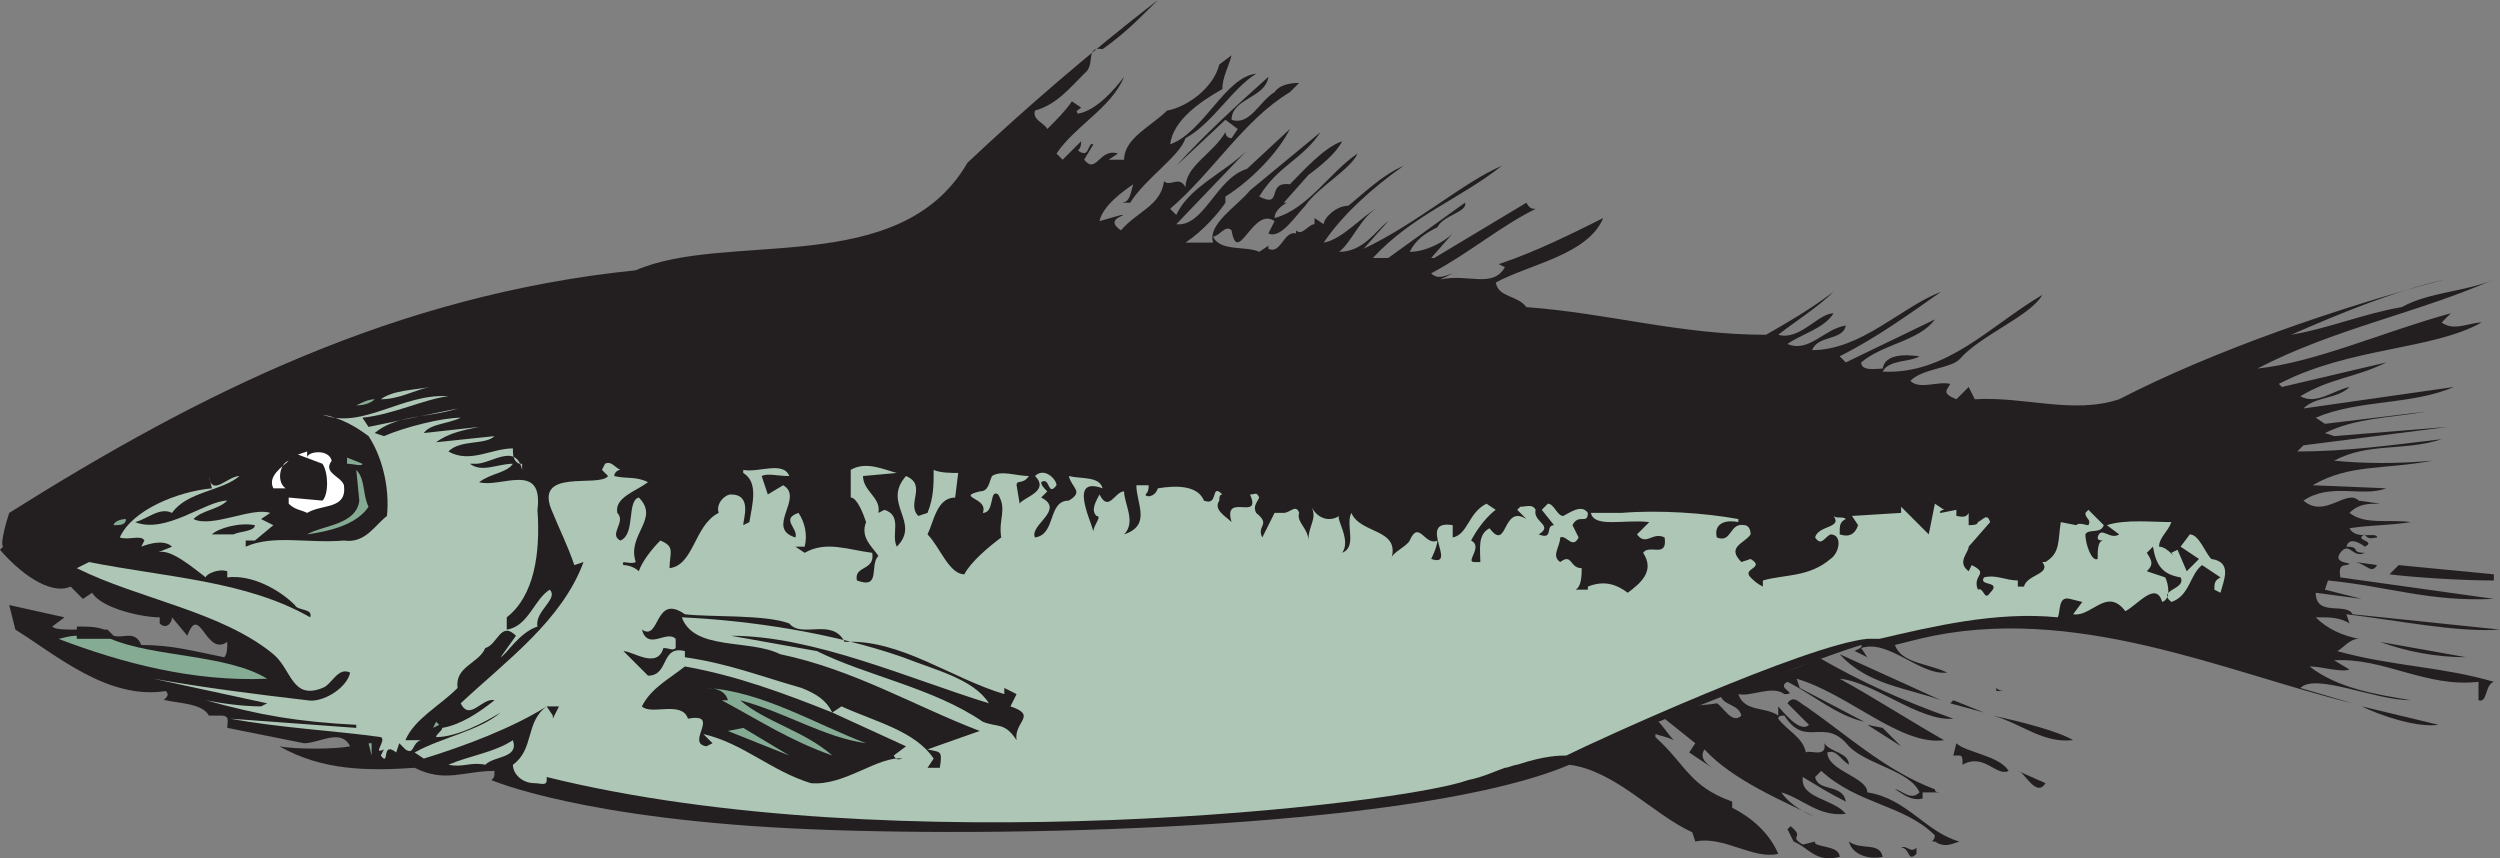 <svg xmlns="http://www.w3.org/2000/svg" width="610.5" height="209.598"><rect width="100%" height="100%" fill="#808080" stroke="none"/><path fill="#231f20" fill-rule="evenodd" d="M576 156c-3.75-.75-7.5-2.25-10.5-5.25h1.5c1.5 0 4.5 0 6.75 1.5L573 150c12.75 1.5 27 4.5 37.5 3.75l-36-3.75c-1.5-3-9 .75-9-5.25l11.25 1.5-9-2.25.75-2.25c15 1.5 24.75 5.25 40.5 4.5L571.5 141c0-.75-.75-3 1.5-3 3-.75-3.75 0-1.5-3s3 1.5 6 0c-3.75 0-.75-1.5-4.5-1.5.75-3 4.5 0 4.5 0 3-1.5-3-1.5 0-3 .75 1.5 2.25.75 3 .75 0-1.5-5.25.75-6.75-2.25 4.5-.75 10.5-.75 15-1.5-5.25-.75-11.25.75-15-2.25 2.25-2.25 4.5-2.25 7.5-2.25l-5.25-.75c-3-3-8.25 4.5-13.5 0 6.75-4.5 14.25-.75 20.25-3l-18-.75c9-5.25 17.25-3.75 29.25-6-8.25.75-16.5.75-24 0 8.25-4.5 17.25-2.25 26.25-5.25-12.75 1.5-23.25 3-35.25 3l1.5-1.5 35.25-4.5L570 106.5l-2.25-.75c7.5-3.75 16.5-3.75 24.75-5.25l-24.75 3-2.25-1.5c10.5-4.5 23.25-3 33.75-7.5l-36.75 5.25c3-3 8.25-2.25 11.25-5.25-3.75.75-8.25 4.5-12 2.25 7.5-4.5 13.5-4.5 21-8.25l-25.5 6-.75-.75c17.25-9 37.5-8.25 49.5-15-3 0-6.75 2.25-9.75 0l2.25-2.25c-16.5 4.5-33 12-47.25 13.5 18.75-9.75 39-13.5 57.75-21.75-6.75 3-15.75 3-22.5 6.75-9 1.5-18 5.25-27 6.75 12-5.25 24.75-10.5 37.5-13.5C571.5 75 540.75 85.5 517.5 97.5c-11.25 3.75-23.25-.75-35.25 0l-1.5-3-3 3c-3.75-1.5-2.25-2.25-1.5-3.75-3-.75-7.5 1.5-9.75-.75 3-3 9.75-3 12-5.25 5.25-6 17.25-10.5 20.25-15.75-12.75 7.5-23.25 19.5-39 18.75 1.5-3 6.75-2.25 9-3.75-.75 0-8.25-1.5-9 3-1.5 0-5.25.75-5.25-1.5 5.25-4.5 14.25-5.25 18-10.5l-21.75 10.5-1.5-1.5c9-4.5 17.25-10.5 24.75-15.75-9.75 3.75-19.5 14.25-31.5 14.25 1.5-3.75 7.5-2.25 8.25-6-5.25.75-9 6.75-14.25 4.5 3-2.25 9-3.75 11.25-7.5-3.75 0-8.25 6.75-13.5 5.25 3.75-3 9.75-6.75 13.5-10.5-6 4.5-11.25 7.5-16.5 10.5-21 0-38.25-5.25-58.5-6.75-2.25-3-6.75-2.25-7.5-6 8.25-4.5 22.5-6.75 26.25-15.75C384 57 375 61.5 366 64.5l1.5.75c-3 5.25-9 1.5-15.75 3l3-1.5c-2.25.75-3.75 1.5-5.25 0C359.25 61.5 366 55.5 375 51c-.75 0-1.5 0-2.25-1.5L350.25 63h-.75l5.25-6c-2.25 2.25-6.75 4.5-10.5 4.5 1.5-3 3.75-4.5 6.75-6 1.5-3 7.5-3.75 6.75-6L339 63h-3.75c9.75-10.5 21-14.25 31.5-22.5-9 3.75-21 14.25-33.75 20.25l6-6.75c-3 2.25-6 7.5-12 7.5 3-2.25 5.25-8.25 9-10.5-3 1.5-8.25 7.5-12.75 8.25 4.5-6.75 12-13.5 19.5-18.75-5.25 2.25-9.75 6.75-13.5 9.75-3 0-6 3-6 4.5l-2.25-1.5v1.5c-1.5 0-3 3-4.5 1.5V57c-3-.75-3.75 5.25-6.75 3.75V60l-2.25 1.5c-3-1.5-9.75 0-11.25-3.75 1.5 0 3-3 4.5-1.5 1.5 9 5.25-6 10.5-2.25l-1.5 3c3 1.5 6.75-4.5 9-6.75 3-4.5 11.25-9 12.75-12.75-6.75 4.5-12 13.5-20.25 15.75 0-2.25 3-3.75 3-3.75h-.75l6-6.75c3-2.25 6.75-5.25 8.25-8.25C323.25 36 318 42 315 45c-6-.75-1.5 6-7.5 3 4.5-7.5 10.5-9 15-15.75L305.25 46.5c-3 3.75-10.5 8.25-9 12.75h-6.75c4.5-3 8.25-7.5 9.75-9.75V48c6-3.75 12.75-10.5 15.75-16.5l-10.5 9.75C297 43.5 294 55.5 287.25 54.75l17.25-18c-5.25 5.25-14.25 9-17.25 15.75l-1.5-1.5c10.5-9 18-21.75 29.25-28.5l2.25-2.25c-.75 0-4.5 0-6 2.25-3.75 2.25-6 8.25-10.5 6.75 0-5.25 8.25-5.25 9-10.5C302.25 25.5 294 33 287.25 40.5l12-11.25 3 2.25-1.5 2.25s-1.5 0-1.5-1.5c-3 5.25-9.75 8.25-9.75 13.5-1.5-3-3.75 0-5.25-1.5-.75 6-6.75 7.5-10.5 12-4.5-3 2.25-3.75 0-3.75L268.5 54c.75-3.75 6-7.5 8.25-9-.75 2.25-.75 4.5-3 4.5H276c3.75-6 12-11.25 13.5-15.75 6.75-3.75 11.25-12 17.25-15.75-7.5.75-12.75 14.25-21 17.25.75-6 7.5-10.5 12.75-13.5 0-3 1.5-5.25 2.25-8.25l-3 2.25c-1.5 6-8.25 10.5-12.75 11.25-3.75 3.75-10.5 6.75-10.5 12h-3.75l2.25-1.5c-4.5-1.5-5.25 5.25-8.25 1.5l2.25-3.75c-1.5-.75-.75 3.75-3.75 1.5.75-.75.75-1.5.75-2.25l-4.5 4.5-1.5-1.5c4.5-6.75 13.5-11.25 16.5-18.75-2.25 3-6.75 8.25-11.25 9-.75-.75 0-.75.75-1.5l-2.25-1.5c-1.5 2.25-3.75 4.5-6 6.75-.75-1.5-3.75-2.25-3-4.5 5.25-1.5 8.25-5.25 12-9 3-2.25 0-6.75 4.5-6 5.25-3.75 8.25-6.75 13.5-12-16.5 12.75-33 27-46.5 39.75-16.5 28.5-58.5 16.5-81 26.25-58.5 6-106.5 30-153 59.25-.75 2.25-2.25 7.5-1.5 8.25l-.75.75c4.5 5.25 12 11.25 17.25 9l3 3 2.25-1.5c2.25 3.75 12 6 16.5 6v1.5c1.5 1.5 3 0 3-1.5l3.75 4.5c3-8.25 4.5 5.25 9.75 1.5 0 1.5 0 3-.75 3.75-7.5-1.5-12.75-3-20.25-3-1.5-3.75-4.5-1.5-6.75-2.25l-1.5-1.5h-.75c-2.25-.75-3.75-.75-6.75-.75v.75c-3 0-5.25 0-6-.75l3-2.25-13.5-3 1.5 6c9.75 6 22.5 17.25 36.75 15 1.5 1.5-1.5 2.25 0 2.25 3 .75 9 .75 10.5 3.75h3c2.25 0 1.5 1.5 1.5 3l18.75 3.75c3.75 0 9-3.75 11.25.75-3.75.75-13.5.75-17.25 0 10.5 6 21.75 6 33 5.25 7.5 3.75 12 .75 19.5.75 0 1.5 0 1.5-.75 2.25 0 0 22.5 9.75 78 12 54 2.25 150-.75 185.25-15.75 11.25 1.5 20.25 12 30 16.5l.75 2.25c6.75-1.5 14.25 4.5 20.25 3-2.25-5.25-6.75-9-11.25-11.25v-1.5c-10.5-3.75-11.25-9-18.75-15.75v-.75c2.25.75 3 .75 4.5 1.5-1.5-1.5-2.25-3-3.75-4.5 22.5-9 42-16.5 49.5-18.75.75.75-2.25 1.5-1.5 1.5l3 1.5-1.5-2.25c6.75-2.25 14.25 6.75 21 6-4.5-2.25-11.25-2.25-12.75-6.75l6-1.5c37.5-9 75 8.25 105.75 15.75L561.75 168c3.75-3.75 18 3 27 3-9-1.5-18-3-24.75-8.25 3 0 7.5 1.5 9.75.75l-3.75-2.25c12-.75 22.5 6.75 35.25 5.25v4.5c2.25.75 1.5-3.75 3.75-4.5-12.75-3.75-24.75-3.75-38.25-7.5 1.5-.75 3-3 5.25-3"/><path fill="#85ab94" fill-rule="evenodd" d="M14.25 156c.75 0 2.25-.75 4.5-.75v.75H27c10.5 4.5 28.5 3.75 38.25 9.75-18 .75-35.25-3.75-51-9.75"/><path fill="#adc6b5" fill-rule="evenodd" d="m542.25 144.75-1.5-.75c0-1.5 0-2.25 1.5-3l-4.5-3c-3 2.25-3 7.5-7.5 9-3.75-3 3.75-3 2.25-6-4.5-.75-6-3-6.75-7.5l-1.5 1.5c1.5 2.25 1.5 3 0 4.5l4.5 1.5c.75 1.5 1.5 5.25-.75 6-1.5-5.25-6 .75-9 2.25-4.5-6-8.25 1.5-12.75.75l2.25-3-3-.75c-3-.75-2.25 3-3 4.5-15-1.5-30.75 2.25-43.5 5.25h-3c-15 1.5-66 24.75-73.5 28.5-1.5 0-5.25 0-12 2.25-.75 0-2.25.75-3 .75-2.25.75-5.25 2.25-9 3-16.5 6-140.25 20.25-225-.75v.75c0 1.5-1.5.75-3 .75-3 0-5.25-2.25-5.25-4.5 5.25-3.75 3-10.5 8.25-14.25l1.5 2.25v.75l1.5-3h-3c-8.25 5.25-20.25 9.75-30 12.75l-2.25-1.5c6.75-3.75 15.75-5.25 21-9.75-3.75 2.25-10.5 6-15.75 6 0-.75 1.5-1.5 1.5-2.25 4.5-.75 9-3.75 12.75-6.75-3-.75-6 5.25-8.25.75 11.25-10.5 24.75-20.25 30-34.5l-2.25.75c-1.5-4.5-3.75-9-5.25-12.75-5.25-11.25 11.25-6 13.5-9l-1.5-1.5.75-1.5c1.5-.75 2.25.75 3.75 1.5-.75 0-1.5.75-1.5 1.5 3 .75 5.25 0 8.25 1.5-3 2.25-8.25 3.75-7.5 7.5 2.25 2.25-2.25 5.25.75 6.75 3.75-1.5 1.5-9.75 4.5-10.5 5.25 5.25-3 9-.75 15.75-1.5.75-3.75-.75-3 .75 1.5 0 3 .75 3.75 1.5.75-2.25 3-5.25 5.25-7.5 3.75 1.5 2.25 3 2.25 6.75 6-.75 6-10.5 12-13.5-.75-2.25 1.5-4.5 3-4.5 5.25 0 3 6 3 7.5l1.5-.75c.75-4.5 2.25-9.75-1.5-12v-.75c3.75.75 9.75-2.25 11.25 1.5-3 0-5.25-.75-6.75 0l1.5 4.5 3.75-2.25c5.25 3-4.5 10.5 3 12.75.75-2.25-3.75-4.5.75-6 1.5 2.25 2.25 5.25 1.5 8.25h-2.25l2.25 1.5c5.25-3 10.5-.75 16.5 0 .75 4.5-4.5 3-3.75 6.75 6 2.25 3-3.75 5.25-6-1.5-2.25-4.5-4.5-3-8.25-.75-2.25-2.25-6-3.75-6v-6.75c3.75-2.25 8.25 0 11.25.75l-8.25.75c0 3.75 4.5 5.25 3.75 9l1.5-.75c4.5 1.5 1.5 6 3 9 6-6-3.75-10.5 2.25-17.25 5.25 2.25 0 6.75 3 9.75l2.25-.75c1.5-3.75 1.5-6.75 1.5-10.5 1.5.75 4.5.75 6 .75l-.75 6c-4.5 0-5.25 6-6.75 9 3 3 5.25 9.75 9 9.75 1.5-3 6-6.75 9-9-.75-4.5 1.5-6.75-.75-10.5-2.25-1.5-.75 4.5-3.75 4.5 1.5-3.75-6.75-3.75-.75-5.25 2.25 0 2.25-2.25 3-3.75 2.25-1.5 6 0 9 0-1.5 2.25-3 .75-3 2.25l.75 4.5c.75-1.5 7.5-3 3.75-6.75C255 114 258 117 258 118.5c-2.25 3-1.5-2.25-3.75-.75 0 .75.75 1.5 1.5 2.25l-1.5 1.5c6 3-3 6.75-1.5 9.75 5.25-.75 3-9 8.25-9 3.75-2.25.75-3 0-6 3 .75 7.5 0 8.25 3-8.25-3-3 7.5-2.25 10.5 0-1.5 2.25-3.75.75-3.75-1.5-1.5 0-3.75.75-5.25 2.25 4.5 3.75-.75 6-.75 0 3 3 7.5 0 10.5 6.75-2.25 3-7.5 3-12h3c0 .75 0 1.5-.75 2.25 0 .75 2.25.75 3-1.5 4.5-.75 9.75-.75 11.25 3 3.75 1.5 1.5-4.5 4.5-1.5-.75 0-.75.75-.75 1.5-1.5 2.25 1.5 3.75 3 5.25-2.25-7.5 7.5 0 4.5-6.75 1.5 0 1.5-.75 2.25.75-.75 1.5-1.5 2.25-.75 3.75 3.75 3 0 3 1.5 6l3-6h2.25c1.5 0 3-2.25 3.75 0-.75 2.25 2.25 3.75 2.25 6.75 0-3.75 2.25-5.25.75-8.25 1.5 3 4.5 3.75 6.75 2.25-.75.75 3 6 .75 9 3.75-1.5.75-6.75 2.25-9.75 2.25 5.25 12 3.75 9.75 11.25 0-1.5 3.75-3 4.5-4.5 2.25-5.25 3.75 1.5 6.75 0 0 1.5-1.5 4.5-1.5 4.5 6.75 2.25-3.75-9.75 5.25-8.25v3c3.75-.75 3.75-6 8.25-8.25l2.25 1.5c-3 2.25-5.25 6-6 7.5 3 1.5-1.5 5.25.75 5.25h1.5c0-3-.75-6.75 2.25-8.25 4.5 6 3-6 9-2.25l-2.25-2.25.75-.75c1.5 0 3-.75 3.75.75-.75 3 4.5 3.75.75 6 3.75 1.5 1.5-2.25 3.75-2.25l-3-3.75 1.5-1.5c1.5 0 2.25 3 3.75 3 1.5-.75 4.5-3 6-.75 0 3-2.25 0-3.75 3l1.5 3c-1.5 3-3-.75-4.5 0 0 2.25-2.25 4.5 0 6 3-2.25 2.25 1.5 5.25 1.5 0 1.5 0 4.5-1.5 5.25h3v-.75c3.75-1.5 6.75-.75 9.75 1.5 3-2.25 6.75-5.25 3.75-9.75 1.5-2.25 6 1.5 5.25-3.75-3-1.5-4.5 2.25-6.75-.75l3-3c-6-.75-13.5 1.5-14.25-2.25h7.5c9-.75 20.25 0 28.5 1.5v.75c-3.75-.75-6 .75-5.25 3.75 3.75 1.5 3-3.75 6.75-3 .75 0 1.5.75 1.5 2.25-1.5 2.25-6 3-2.25 6.75l2.25-.75c3.75 2.25-2.25 2.25 0 4.5.75.75 1.5 1.5 3 2.25v-1.5c5.25-1.5 11.25-.75 16.5-5.25 2.25-1.5 3-6 0-6-1.5.75-2.25 3-3.75.75.75-3 6.75-2.25 4.5-5.25.75.75 2.25 0 3 .75-1.5.75-1.5 1.5-1.5 3.75 2.25.75 3.75 0 4.5-2.25l-1.5-2.25 12-.75v-1.5l6.75 6.75 1.5-7.5 2.25 1.5c-.75 0-1.5.75-.75.75l3.75-.75v1.5c.75 0 2.25.75 3-.75v3c.75 0 2.25 0 2.25-.75 1.5-.75 2.25-2.25 3 0l-5.25 6c0 1.5-3 3.75 0 6l.75-1.5c4.5 2.25 0 2.25 1.5 6 1.5-.75 1.5 3 3 .75 3-3-3-1.5-1.5-3.75 3-.75 5.25.75 8.25.75v1.5h1.5c.75-3 6.75-3 4.5-6h.75c3.75-2.25 3-5.25 3.75-9.75l3.75.75c.75-.75 2.25 0 3 0 .75-1.5-.75-1.5-.75-3l.75-.75 3.75 3.75c-.75 2.25-3.75.75-4.5 2.25 0 2.25 1.5 6.75 3 6 0-2.25 0-4.5 1.5-4.5-.75 0-1.5 0-1.5-.75.75-3 3 .75 5.25-.75l-3-2.25c4.5-1.5 11.25-.75 15.75-.75-.75 2.25-3 3.75-3 6 2.25 0 4.5 3.75 3 1.5l1.5-.75 2.25 5.25 3-3-4.5-3 2.25-3c2.25 0 3.75 4.5 5.25 6 5.25.75 3 5.25 2.25 8.25"/><path fill="#231f20" fill-rule="evenodd" d="m385.5 184.5 4.5-2.25-4.5 2.25m23.25 5.25c2.25.75 7.5 5.25 6.75 6.75 3.75 1.5 2.25.75 6 0l.75 3c3.75 2.25 4.5 3 6.75 3.75-3 3-7.5 1.5-8.25 2.25-.75-3.75 4.5-1.5.75-3.75l-2.25 2.25c-6-1.5-11.25-5.25-13.5-9 5.25 1.5 7.5 3.75 12 7.5l-.75-3c-9.75-3-10.5-12.75-22.5-12.75l3-2.25-5.25-3c2.25-.75 4.5-1.5 6.75-3 0 1.5 1.5 2.25 1.5 3.75l-.75.75c3 2.25 6.75 3 9 6.75m-8.25-12c.75 0 1.5 0 2.25-.75.75.75 1.5 1.5.75 2.25l-3-1.5"/><path fill="#adc6b5" fill-rule="evenodd" d="M105 94.5c-3.75.75-7.5 3-12 3 3-2.25 8.25-2.25 12-3m4.5 2.25c-6 .75-13.5 4.5-21 5.25l1.5 2.25 21.75-4.5c-6.75 2.25-15 1.5-20.25 6l2.25.75C99 104.25 108 102 112.5 102c-3 1.5-7.5 1.5-9 3.75l13.5-1.5c-3.75.75-7.5 1.5-10.5 3.75l14.25-1.5c-2.25 2.25-8.25.75-11.25 3.75 5.25 3 10.5-.75 15.75-.75 0 1.5 0 3 1.5 3.75h.75v1.5c-1.5-6.75-7.5-1.5-11.25-1.5h-1.5c3 2.25 6.75 0 10.5 0-1.5 2.25-5.25 2.25-8.25 4.5 5.25 1.5 15.75-5.25 14.25 6.75.75 10.5-.75 21-7.5 26.25v3c5.25-.75 6.75-7.5 10.5-9.75 2.25 2.25-3.75 5.25-3 9-4.5 1.5-7.5 6.75-9 7.5l3.75-5.25c-3.75-3.75-4.5 2.25-7.5 3-1.5 3.75-7.5 4.5-6.75 9.75-4.5 4.5-10.5 7.5-12.75 12.75h3.75c-2.25.75-1.5 3.75-3.75 2.25l-1.5-1.5-.75 2.25c-3.75-3-1.5 3.75-3.75.75l.75-1.5c-3 1.5.75-2.25-.75-3-10.5-1.5-24.75-2.25-36.75-4.5L87 177.75V177c-14.25-.75-23.25-2.25-36.75-6 3.75.75 9 1.5 13.5 1.5l1.5-.75-27.75-6C50.25 168 62.25 169.5 75 171c3.75.75 9.75-3 10.5-6.75-3-1.5-4.5 3-6.75 3.75-7.5 3-7.5-4.5-12-8.25-12.75-10.5-33-13.5-48-21l3-1.5c18.75 3.75 38.25 4.5 54 13.5.75-2.25-3-1.5-3.75-3-3.75-3.75-10.5-7.5-16.5-6.75v-1.5c-2.25-.75-5.25.75-5.25 1.5-3-2.25-9-7.5-12-6l3.75-1.5c-2.25-2.25-7.5 0-7.5 0l.75-1.5c-.75-1.5-3.75 0-6-.75 3-6.75 14.25-11.25 22.5-12l-.75-3c.75 5.25 4.5 0 7.5 0-4.5 3.75-12.75 3.75-16.5 9-3-1.5-6 1.5-9 2.25 7.5 3 17.25-5.25 22.5-5.25-2.25 2.25-6 2.25-8.25 4.5 4.5 2.25 14.25-3 18.75-1.5l-2.25 1.5 3 1.5-4.5 3.75H60v1.5c6.75-3 15-.75 24-1.5 5.25.75 7.5-3.75 10.5-6 .75-7.5-1.5-15-4.5-19.5-3-2.25-6.75-4.5-11.25-5.25 9.75 3.75 19.5-5.25 30.75-4.5"/><path fill="#85ab94" fill-rule="evenodd" d="M91.5 97.5c-.75.75-2.25 1.5-4.5 1.5 1.5-.75 3-1.5 4.5-1.5m-14.25 9 3.75.75-3.75-.75"/><path fill="#fff" fill-rule="evenodd" d="M84 118.5c.75 6-5.25 4.5-9 6.75-1.5-.75-3-.75-4.5-2.25v-1.5l8.25.75c1.5-1.5 1.5-6.75 0-9l-6-2.25 2.25-.75v1.5c0-1.5 5.25-2.25 6 .75-2.25 3 2.25 3.75 3 6"/><path fill="#85ab94" fill-rule="evenodd" d="M88.5 113.25c0 .75-2.25 0-3.75 0v-1.5l3.75 1.5"/><path fill="#fff" fill-rule="evenodd" d="M69.75 119.25h-3c-1.5-3 2.25-5.25 3.75-6.75-2.25.75-3 5.25-.75 6.75"/><path fill="#85ab94" fill-rule="evenodd" d="M90 123.75c-3 4.5-9.75 6-15 6.75 3.75-2.25 12-2.25 12.75-8.25l-.75-7.5c2.25 2.25 1.5 6 3 9m-59.25 3c0 1.5-1.5 1.5-3 1.5 0-.75 1.5-1.5 3-1.5"/><path fill="#231f20" fill-rule="evenodd" d="M62.25 128.25c0 1.5-3.75 1.5-5.25 2.25h-5.25c1.5-1.5 6.75-3 10.5-2.25M580.5 138c-1.5 2.25-2.25 0-5.25-.75l5.25.75m28.5 3.75c-8.25 0-19.5-.75-25.5-1.5l2.25-2.25 23.25 2.25v1.5m-416.25 10.5c3 3.75 10.5-1.5 13.5 4.5 13.5-.75 26.25 9 39 12.75V168l3 1.5-1.5 3c6.75 2.25.75 3.75 1.5 8.25-3-4.5-4.5-3-8.25-4.5C228 168 211.5 165 199.5 159l-21-3.75c20.25 0 43.5 10.5 63 16.5-3.75-6-13.5-8.25-21-11.25-17.25-6-37.5-9-54-9.75 3 8.25 16.5 5.25 24 9 18 3.75 33 12.75 48.75 18.75L226.5 183c3 .75 3.75 0 3 4.5h-3l1.5-2.25c-4.5-6.75-14.25-9-22.5-12.75l-2.25 1.5 18 8.25-3 2.25c.75 1.5 1.5.75 2.25.75-6-.75-14.25 6.75-22.5 6-9.75-3-16.5-9.75-26.25-12l2.25 2.25-1.5.75c-5.25-.75 3.75-8.25-4.5-6.75-1.5-4.5-9-.75-11.25-3 2.25-4.5 6.75-6.75 10.5-9.75C180 165 192 169.5 203.25 174c-1.5-3-3.75-4.5-7.5-6-10.5-3-18-6-28.5-7.5V159c-6-1.5-3.75 6-9 6l-6-6c2.25 0 8.25 4.5 9.75-.75 1.5 0 2.25.75 3 0V156c-2.25-2.25-6.75 3-8.25-2.25 4.5 3 3-9 10.5-3.75 6 .75 19.5 0 25.5 2.25m409.5 8.25c-7.5 0-15-1.5-21-3.75l21 3.75M474 171c-8.25-3-18-3.75-24.75-11.25L474 171"/><path fill="#85ab94" fill-rule="evenodd" d="m22.5 160.5 3 .75-3-.75"/><path fill="#231f20" fill-rule="evenodd" d="M477 175.5c-8.25.75-19.5-9-27.75-9.75 8.25 4.5 18.75 11.25 25.5 15-10.5 1.5-23.25-11.25-36-15l.75 2.25 15.75 8.25c-6.75-1.5-12.75-6.75-18.75-9.75-3 1.5 3 3-.75 3-3-2.25-8.25.75-11.25 0 1.5 4.5 6.75 3 9.75 5.25v-2.25c.75.75 5.25 6.75 7.5 4.5l-5.25-5.25c1.5-2.25 3 0 4.5.75 9.75 6.75 19.5 15.75 31.5 20.25 0 .75.75.75 1.5.75h-4.5v1.5c-3 .75-5.25-1.5-6.75-2.25 1.5 0 3.75 3 6 .75-2.25-5.25-12.75-6.75-17.25-11.25-6-7.5-10.5.75-15.75-7.5-.75 0-1.5 0-1.5.75 2.25 3 6 4.5 6.75 8.25.75-.75 5.25 1.5 4.5-2.25 1.5 2.25 6 2.25 6 5.25-2.25-1.5-3-3.75-5.25-3 0 4.5 9.75 6 9.75 9.75 9.75 1.5 14.25 9.75 22.5 12-2.25.75-3.75 1.5-6 0-1.5 0 0 0 0-1.5-7.5-7.5-18.75-7.5-27.75-15.75l-1.5 1.5c.75 3.75 6.75 1.5 7.5 6-4.5-2.25-6.75-3.75-10.5-6-.75 5.25 7.5 5.25 10.5 9-6.75.75-10.5-3.75-15.75-5.25 1.5 2.25 4.5 4.5 8.25 6-7.5-3.75-20.25-9-27-16.5-1.5 2.25.75 3.75 3 5.25l-6.75-4.5 1.5-2.25-7.5-6c3.75-3.75 9-3 12.75-3.75 1.5.75 3.75 5.25 6 3-.75-3-4.5-2.25-5.25-5.25 5.25-3.75 17.25-4.5 24-9 10.5 6 20.25 10.5 33 15M460.5 162l3.75 1.5-3.75-1.5"/><path fill="#85ab94" fill-rule="evenodd" d="m29.25 163.5 6 1.5-6-1.5"/><path fill="#231f20" fill-rule="evenodd" d="m479.25 165.75 6 2.25-6-2.25"/><path fill="#85ab94" fill-rule="evenodd" d="M211.5 181.5C201 180 192 174 180.75 171c6 5.25 15.75 7.5 22.5 13.5-10.5-3.75-17.25-8.25-27-13.5h1.5c-.75-3-4.5-3-5.25-3 13.5.75 27 9 39 13.5"/><path fill="#231f20" fill-rule="evenodd" d="M489.75 168.75h-2.25V168c.75.75 1.5.75 2.25.75m4.5.75 3 1.5-3-1.5m-18 2.25.75-.75 7.5 3zm23.25-.75 7.5 1.5-7.5-1.5m96 6c-5.25.75-14.25-2.25-18.75-4.5l18.75 4.5m-89.25 3.75c-7.5.75-12-3.75-19.5-6 6.75 1.5 15.75 3.75 19.5 6"/><path fill="#85ab94" fill-rule="evenodd" d="m105.75 177.75.75-1.5.75.75zm0 0"/><path fill="#231f20" fill-rule="evenodd" d="M464.25 182.25 456 177l3.75.75zm0 0"/><path fill="#85ab94" fill-rule="evenodd" d="m177.75 178.5 3.75-.75 11.25 6.75zm0 0"/><path fill="#231f20" fill-rule="evenodd" d="m94.5 180.75 2.25.75-2.25-.75"/><path fill="#adc6b5" fill-rule="evenodd" d="M125.25 180.75c1.5 4.5-4.5 3.75-6.75 6-3.75-.75-5.25.75-9 0 5.25-2.25 11.25-3 15.75-6"/><path fill="#85ab94" fill-rule="evenodd" d="m90.75 184.5-.75-3h.75zm0 0"/><path fill="#231f20" fill-rule="evenodd" d="M490.5 188.25c-3 1.5-6-4.5-11.25-1.5 0-1.5 0-2.25-.75-2.25H477l.75-3c2.25 2.25 10.5 3 12.75 6.75m-33.75 0 3 2.25-3-2.25m42.75 3c-2.25 3.75-5.25-3-6.75-3l6.75 3m-59.25 15 3-.75c-.75 1.5 6 .75 6 3.75-6 1.5-7.5-2.25-11.25-3.75l-1.5-3 .75-.75c3.75 3-.75 2.25 3 4.5m19.5 3c-3.75.75-7.5-.75-8.25-3.75 3 2.25 7.5 0 8.25 3.75M468 207v1.5c-2.25 2.25-1.5-1.5-3.75-1.5 1.5-.75 2.25 1.5 3.75 0"/></svg>
